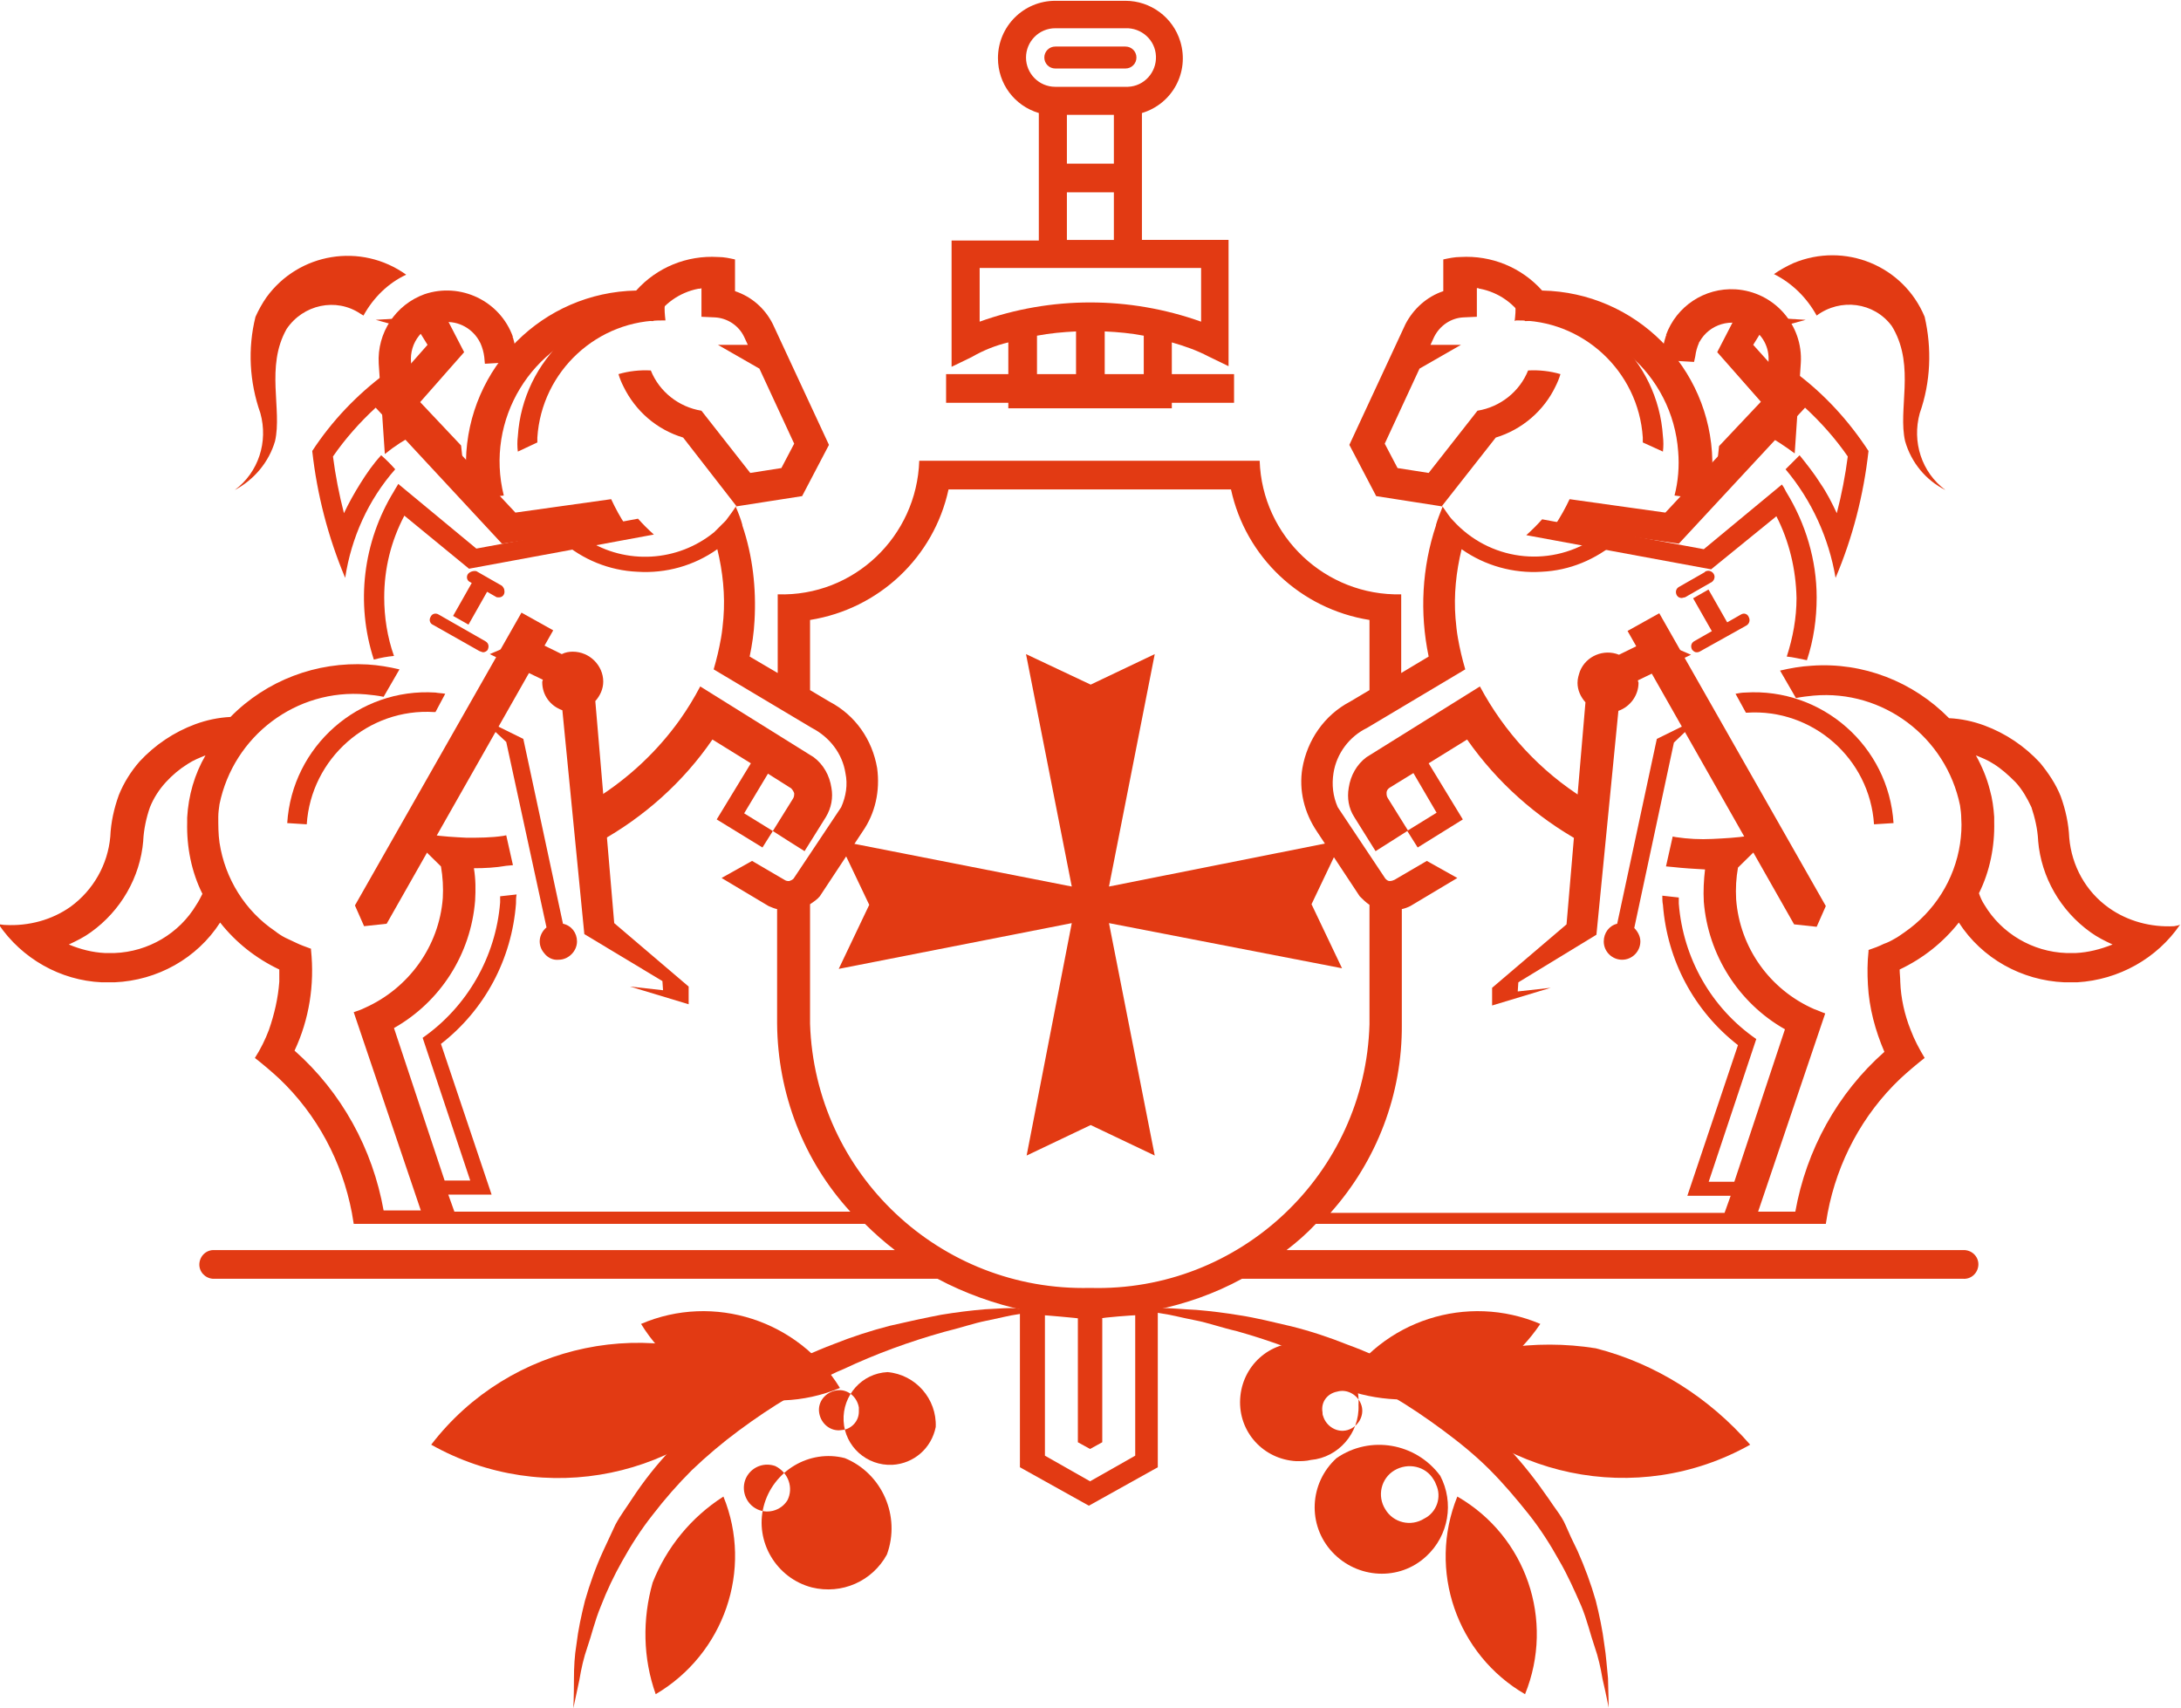 <?xml version="1.0" encoding="utf-8"?>
<!-- Generator: Adobe Illustrator 24.2.3, SVG Export Plug-In . SVG Version: 6.00 Build 0)  -->
<svg version="1.1" id="Layer_1" xmlns="http://www.w3.org/2000/svg" xmlns:xlink="http://www.w3.org/1999/xlink" x="0px" y="0px"
	 viewBox="0 0 35.75 28" style="enable-background:new 0 0 35.75 28;" xml:space="preserve">
<style type="text/css">
	.st0{fill:#E23A13;}
</style>
<g id="Group_19" transform="translate(-272.212 -344.357)">
	<rect id="Rectangle_3" x="287.72" y="350.49" class="st0" width="4.72" height="0.47"/>
	<path id="Path_77" class="st0" d="M288.74,349.97v1.08h2.68v-1.08c0.21,0.06,0.41,0.13,0.6,0.23l0.33,0.16v-2.07h-1.42v-2.08
		c0.5-0.15,0.78-0.67,0.63-1.17c-0.12-0.4-0.49-0.67-0.9-0.67h-1.15c-0.52,0-0.94,0.42-0.94,0.94c0,0.42,0.27,0.78,0.67,0.9v2.09
		h-1.43v2.07l0.33-0.16C288.33,350.1,288.53,350.02,288.74,349.97z M289.85,350.58h-0.64v-0.72c0.21-0.04,0.43-0.06,0.64-0.07
		V350.58z M290.96,350.58h-0.64v-0.79c0.22,0.01,0.43,0.03,0.64,0.07V350.58z M289.03,345.3c0-0.26,0.21-0.48,0.48-0.48h1.15
		c0.26-0.01,0.49,0.19,0.5,0.46c0.01,0.26-0.19,0.49-0.46,0.5c-0.01,0-0.03,0-0.04,0h-1.15
		C289.24,345.78,289.03,345.56,289.03,345.3L289.03,345.3z M289.7,347.04v-0.8h0.77v0.8H289.7z M290.47,347.51v0.78h-0.77v-0.78
		H290.47z M288.27,348.75h3.63v0.88c-1.18-0.42-2.46-0.42-3.63,0V348.75z"/>
	<path id="Path_78" class="st0" d="M290.66,345.48c0.1,0,0.18-0.08,0.18-0.18c0-0.1-0.08-0.18-0.18-0.18h-1.15
		c-0.1,0-0.18,0.08-0.18,0.18c0,0.1,0.08,0.18,0.18,0.18l0,0H290.66z"/>
	<path id="Path_79" class="st0" d="M290.39,358.89l0.75-3.81l-1.05,0.5l-1.06-0.5l0.75,3.81l-3.82-0.75l0.5,1.05l-0.5,1.05
		l3.82-0.75l-0.74,3.81l1.05-0.5l1.05,0.5l-0.75-3.81l3.82,0.74l-0.5-1.05l0.5-1.05L290.39,358.89z"/>
	<path id="Path_80" class="st0" d="M298.37,366.46c-1-0.16-2.03,0-2.94,0.45c1.29,1.68,3.62,2.17,5.47,1.13
		C300.23,367.27,299.35,366.71,298.37,366.46z"/>
	<path id="Path_81" class="st0" d="M296.02,367.19c0.58-0.22,1.09-0.61,1.44-1.13c-1.2-0.51-2.59-0.06-3.26,1.05
		C294.77,367.33,295.41,367.36,296.02,367.19z"/>
	<path id="Path_82" class="st0" d="M296.1,368.89c-0.49,1.21-0.01,2.59,1.11,3.24C297.7,370.92,297.23,369.54,296.1,368.89z"/>
	<path id="Path_83" class="st0" d="M294.12,368.26c-0.45,0.41-0.48,1.1-0.07,1.54s1.1,0.48,1.54,0.07c0.37-0.34,0.46-0.88,0.23-1.32
		C295.42,368.01,294.67,367.88,294.12,368.26z M295.56,369.25c-0.22,0.14-0.51,0.07-0.64-0.15c-0.14-0.22-0.07-0.51,0.15-0.64
		s0.51-0.07,0.64,0.15c0.02,0.03,0.03,0.05,0.04,0.08C295.85,368.9,295.76,369.15,295.56,369.25L295.56,369.25z"/>
	<path id="Path_84" class="st0" d="M294.48,367.39c0.03-0.54-0.38-0.99-0.92-1.02c-0.54-0.03-0.99,0.38-1.02,0.92
		s0.38,0.99,0.92,1.02c0.08,0,0.16,0,0.24-0.02C294.15,368.25,294.5,367.85,294.48,367.39z M294.13,367.17
		c0.17-0.05,0.35,0.06,0.4,0.23c0.05,0.17-0.06,0.35-0.23,0.4c-0.17,0.05-0.35-0.06-0.4-0.23c-0.01-0.02-0.01-0.04-0.01-0.06
		C293.86,367.34,293.97,367.2,294.13,367.17L294.13,367.17z"/>
	<path id="Path_85" class="st0" d="M298.51,371.32c-0.03-0.24-0.08-0.48-0.14-0.72c-0.08-0.28-0.18-0.55-0.3-0.82
		c-0.07-0.14-0.14-0.29-0.2-0.43s-0.18-0.28-0.27-0.42c-0.2-0.29-0.41-0.56-0.65-0.82c-0.26-0.25-0.53-0.49-0.81-0.7
		c-0.56-0.42-1.18-0.77-1.84-1.01c-0.3-0.12-0.6-0.22-0.92-0.3c-0.3-0.07-0.58-0.14-0.84-0.18c-0.24-0.04-0.48-0.07-0.72-0.09
		c-0.22-0.01-0.4-0.03-0.56-0.03l-0.48,0.01l0.48,0.08c0.15,0.02,0.33,0.07,0.54,0.11s0.43,0.12,0.69,0.18
		c0.57,0.16,1.12,0.37,1.65,0.61c0.3,0.12,0.58,0.3,0.88,0.45c0.29,0.17,0.57,0.36,0.84,0.56c0.27,0.2,0.53,0.41,0.77,0.65
		c0.23,0.23,0.44,0.48,0.64,0.73c0.19,0.24,0.35,0.49,0.5,0.76c0.14,0.24,0.25,0.49,0.36,0.74c0.1,0.24,0.15,0.47,0.22,0.67
		c0.06,0.17,0.1,0.35,0.13,0.53c0.07,0.3,0.1,0.47,0.1,0.47s0-0.18-0.01-0.48C298.55,371.69,298.54,371.5,298.51,371.32z"/>
	<path id="Path_86" class="st0" d="M284.75,366.91c-1.85-1.03-4.18-0.55-5.47,1.13C281.13,369.08,283.46,368.6,284.75,366.91z"/>
	<path id="Path_87" class="st0" d="M285.98,367.11c-0.68-1.11-2.07-1.56-3.26-1.05C283.4,367.17,284.78,367.61,285.98,367.11z"/>
	<path id="Path_88" class="st0" d="M282.91,370.3c-0.17,0.6-0.16,1.24,0.05,1.83c1.12-0.66,1.6-2.04,1.11-3.24
		C283.54,369.23,283.14,369.72,282.91,370.3z"/>
	<path id="Path_89" class="st0" d="M286.06,368.26c-0.58-0.15-1.18,0.21-1.33,0.79c-0.15,0.58,0.21,1.18,0.79,1.33
		c0.49,0.12,0.99-0.1,1.23-0.54C286.98,369.21,286.67,368.51,286.06,368.26z M285.12,368.95c-0.11,0.18-0.35,0.24-0.53,0.13
		c-0.18-0.11-0.24-0.35-0.13-0.53c0.1-0.16,0.29-0.22,0.46-0.16C285.14,368.5,285.22,368.75,285.12,368.95L285.12,368.95z"/>
	<path id="Path_90" class="st0" d="M286.76,366.85c-0.42,0.02-0.74,0.38-0.72,0.8s0.38,0.74,0.8,0.72c0.35-0.02,0.64-0.27,0.71-0.62
		C287.57,367.29,287.22,366.89,286.76,366.85z M286.01,367.8c-0.18,0.03-0.34-0.1-0.37-0.28c-0.03-0.18,0.1-0.34,0.28-0.37
		s0.34,0.1,0.37,0.28c0,0.02,0,0.04,0,0.07C286.29,367.66,286.16,367.79,286.01,367.8L286.01,367.8z"/>
	<path id="Path_91" class="st0" d="M288.36,365.82c-0.24,0.02-0.48,0.05-0.72,0.09c-0.26,0.05-0.54,0.11-0.84,0.18
		c-0.31,0.08-0.62,0.18-0.92,0.3c-0.66,0.25-1.28,0.59-1.84,1.01c-0.29,0.22-0.56,0.45-0.82,0.71c-0.24,0.25-0.46,0.53-0.65,0.82
		c-0.09,0.14-0.19,0.27-0.27,0.42l-0.2,0.43c-0.12,0.26-0.22,0.54-0.3,0.82c-0.06,0.24-0.11,0.47-0.14,0.72
		c-0.03,0.18-0.04,0.37-0.04,0.56c0,0.31-0.01,0.48-0.01,0.48l0.1-0.47c0.03-0.18,0.07-0.36,0.13-0.53c0.07-0.2,0.12-0.43,0.22-0.67
		c0.1-0.26,0.22-0.51,0.35-0.74c0.15-0.27,0.31-0.52,0.5-0.76c0.2-0.26,0.41-0.5,0.64-0.73c0.24-0.23,0.5-0.45,0.77-0.65
		c0.27-0.2,0.55-0.39,0.84-0.56c0.3-0.15,0.58-0.33,0.88-0.45c0.53-0.25,1.08-0.45,1.65-0.61c0.25-0.06,0.48-0.14,0.68-0.18
		s0.39-0.09,0.54-0.11l0.48-0.08l-0.48-0.01C288.76,365.79,288.58,365.81,288.36,365.82z"/>
	<path id="Path_92" class="st0" d="M283.1,349.29c-1.26-0.02-2.32,0.96-2.4,2.22c-0.01,0.08-0.01,0.17,0,0.25l0.32-0.15
		c0-0.03,0-0.05,0-0.08c0.07-1.09,0.99-1.94,2.08-1.92h0.02c-0.01-0.09-0.02-0.18-0.01-0.27c0-0.02,0.01-0.04,0.01-0.06
		L283.1,349.29z"/>
	<path id="Path_93" class="st0" d="M279.51,355.73c-0.05-0.01-0.11-0.01-0.16-0.02c-1.26-0.08-2.35,0.88-2.43,2.14c0,0,0,0,0,0
		l0.32,0.02c0.07-1.08,1.01-1.91,2.09-1.84h0.02L279.51,355.73z"/>
	<path id="Path_94" class="st0" d="M284.71,358.25l0.17-0.27l0.25,0.16l0.19,0.12l0.08,0.05l0.35-0.56
		c0.09-0.15,0.12-0.32,0.09-0.48c-0.03-0.2-0.13-0.38-0.29-0.5l-1.86-1.16c-0.1,0.19-0.21,0.37-0.33,0.54
		c-0.37,0.52-0.84,0.96-1.38,1.3l0.05,0.71c0.74-0.41,1.38-0.98,1.86-1.68l0.63,0.39l-0.56,0.92L284.71,358.25z M284.8,357.04
		l0.38,0.24c0.02,0.02,0.04,0.05,0.05,0.08c0,0.03,0,0.06-0.02,0.09l-0.33,0.53l-0.47-0.29L284.8,357.04z"/>
	<path id="Path_95" class="st0" d="M280.13,355.05c0.03,0,0.07-0.02,0.08-0.05c0.02-0.05,0.01-0.1-0.04-0.13l-0.77-0.44
		c-0.05-0.03-0.11-0.01-0.13,0.04c-0.03,0.05-0.01,0.11,0.04,0.13l0.76,0.43C280.1,355.04,280.12,355.05,280.13,355.05z"/>
	<path id="Path_96" class="st0" d="M279.88,353.77c-0.03,0.05-0.01,0.11,0.04,0.13l0.42,0.24c0.01,0.01,0.03,0.01,0.05,0.01
		c0.06,0,0.1-0.05,0.09-0.11c0-0.03-0.02-0.06-0.04-0.08l-0.42-0.24C279.97,353.71,279.91,353.73,279.88,353.77z"/>
	
		<rect id="Rectangle_4" x="279.63" y="354.19" transform="matrix(0.493 -0.87 0.87 0.493 -166.364 423.116)" class="st0" width="0.64" height="0.29"/>
	<path id="Path_97" class="st0" d="M278.55,359.5l2.73-4.81l-0.52-0.29l-2.73,4.8l0.15,0.34L278.55,359.5z"/>
	<path id="Path_98" class="st0" d="M278.42,350.32l0.1,1.48c0.16-0.13,0.33-0.24,0.51-0.33l-0.08-1.17
		c-0.03-0.33,0.2-0.62,0.53-0.66c0.25-0.03,0.49,0.11,0.6,0.33l0.01,0.02c0.03,0.07,0.05,0.14,0.06,0.22l0.01,0.11l0.53-0.03
		c0-0.04-0.01-0.08-0.01-0.1c-0.01-0.1-0.03-0.2-0.06-0.3h-0.01l0.01-0.01c-0.21-0.59-0.86-0.9-1.45-0.7
		C278.7,349.35,278.39,349.81,278.42,350.32L278.42,350.32z"/>
	<path id="Path_99" class="st0" d="M279.09,349.8l0.13,0.21l-0.61,0.69l0.4,0.35l0.81-0.92l-0.31-0.6l-1.14,0.07L279.09,349.8z"/>
	<path id="Path_100" class="st0" d="M276.72,351.59c0.12-0.52-0.16-1.22,0.19-1.84c0.27-0.4,0.81-0.52,1.21-0.25
		c0.02,0.01,0.03,0.02,0.05,0.03c0.16-0.29,0.4-0.53,0.7-0.67c-0.74-0.53-1.76-0.36-2.29,0.37c-0.07,0.1-0.13,0.21-0.18,0.32
		c-0.13,0.52-0.1,1.07,0.08,1.58c0.13,0.47-0.03,0.97-0.42,1.26C276.38,352.22,276.62,351.93,276.72,351.59z"/>
	<path id="Path_101" class="st0" d="M277.33,351.75c0.08,0.72,0.26,1.41,0.54,2.08c0.1-0.66,0.38-1.28,0.82-1.78
		c-0.07-0.08-0.15-0.16-0.23-0.23c-0.13,0.14-0.24,0.3-0.34,0.46l0,0c-0.1,0.16-0.19,0.32-0.27,0.49c-0.08-0.31-0.14-0.62-0.18-0.93
		c0.2-0.29,0.44-0.56,0.7-0.8l2.07,2.23l2.03-0.3c-0.09-0.13-0.17-0.28-0.24-0.43l-1.57,0.22l-2.13-2.28l0,0
		C278.06,350.83,277.65,351.26,277.33,351.75z"/>
	<path id="Path_102" class="st0" d="M279.79,352.31l0.08-0.02c-0.05-0.21-0.08-0.42-0.1-0.63l-0.83-0.88l-0.28,0.32L279.79,352.31z"
		/>
	<path id="Path_103" class="st0" d="M279.9,353.68L279.9,353.68l3.03-0.56c-0.09-0.08-0.18-0.17-0.26-0.26l-2.65,0.49l-1.28-1.06
		c-0.02,0.04-0.05,0.08-0.07,0.12l0,0c-0.51,0.83-0.63,1.84-0.33,2.76c0.11-0.03,0.22-0.05,0.33-0.06
		c-0.11-0.31-0.16-0.64-0.16-0.96c0-0.47,0.11-0.92,0.33-1.34L279.9,353.68z"/>
	<path id="Path_104" class="st0" d="M281.37,360.09c0.16,0,0.3-0.14,0.3-0.3c0-0.14-0.09-0.26-0.23-0.29l-0.65-3.03l-0.71-0.35
		l0.43,0.4l0.66,3.04c-0.13,0.11-0.15,0.29-0.04,0.42C281.19,360.06,281.28,360.1,281.37,360.09L281.37,360.09z"/>
	<path id="Path_105" class="st0" d="M281.6,355.04c-0.06,0-0.12,0.01-0.18,0.04l-0.55-0.27l-0.63,0.27l0.87,0.42
		c0,0.01-0.01,0.02-0.01,0.04c0,0.21,0.13,0.39,0.33,0.46l0.36,3.67l1.28,0.77l0.01,0.15l-0.54-0.06l0.96,0.29v-0.29l-1.22-1.04
		l-0.31-3.64c0.08-0.09,0.13-0.2,0.13-0.32C282.1,355.27,281.88,355.04,281.6,355.04z"/>
	<path id="Path_106" class="st0" d="M297.06,349.61c1.09-0.02,2.01,0.83,2.08,1.92c0,0.03,0,0.05,0,0.08l0.33,0.15
		c0.01-0.08,0.01-0.17,0-0.25c-0.08-1.26-1.14-2.24-2.4-2.22h-0.03c0,0.02,0.01,0.04,0.01,0.06c0.01,0.09,0,0.18-0.01,0.27
		L297.06,349.61z"/>
	<path id="Path_107" class="st0" d="M302.93,357.87l0.32-0.02c-0.08-1.26-1.17-2.22-2.43-2.14c-0.05,0-0.11,0.01-0.16,0.02
		l0.17,0.31h0.02C301.92,355.97,302.86,356.79,302.93,357.87z"/>
	<path id="Path_108" class="st0" d="M307.85,359.54c-0.38,0.02-0.76-0.08-1.07-0.3c-0.38-0.27-0.61-0.69-0.65-1.15
		c-0.01-0.23-0.06-0.46-0.14-0.68c-0.08-0.2-0.2-0.38-0.34-0.55c-0.25-0.27-0.56-0.48-0.91-0.61c-0.19-0.07-0.38-0.11-0.58-0.12
		c-0.59-0.6-1.41-0.92-2.25-0.86c-0.18,0.01-0.35,0.04-0.52,0.08l0.26,0.45c0.1-0.02,0.19-0.03,0.29-0.04
		c1.14-0.1,2.17,0.68,2.4,1.8c0.01,0.07,0.02,0.14,0.02,0.21c0.01,0.14,0,0.28-0.02,0.42c-0.09,0.59-0.42,1.11-0.91,1.45
		c-0.06,0.04-0.11,0.08-0.17,0.11c-0.05,0.03-0.11,0.06-0.17,0.08c-0.08,0.04-0.16,0.07-0.25,0.1l0,0c0,0.01,0,0.01,0,0.02l0,0
		c-0.02,0.18-0.02,0.37-0.01,0.55c0.02,0.38,0.12,0.75,0.27,1.1c-0.77,0.68-1.28,1.61-1.46,2.62h-0.61l1.1-3.25
		c-0.06-0.02-0.12-0.05-0.18-0.07c-0.73-0.32-1.22-1.01-1.28-1.8c-0.01-0.18,0-0.35,0.03-0.52l0.63-0.62
		c-0.15,0.04-0.3,0.08-0.46,0.1c-0.19,0.03-0.39,0.04-0.59,0.05c-0.2,0.01-0.4,0-0.6-0.03l-0.05-0.01l-0.11,0.49l0.11,0.01
		c0.18,0.02,0.35,0.03,0.53,0.04c-0.02,0.17-0.03,0.35-0.02,0.53c0.07,0.87,0.57,1.66,1.33,2.09l-0.83,2.5h-0.42l0.78-2.34
		c-0.74-0.51-1.2-1.33-1.27-2.22c0-0.03,0-0.07,0-0.1c-0.09-0.01-0.18-0.02-0.27-0.03c0,0.05,0,0.1,0.01,0.15
		c0.07,0.91,0.51,1.74,1.23,2.3l0,0l-0.83,2.47h0.71l-0.1,0.28h-6.46c0.76-0.85,1.18-1.95,1.17-3.09v-1.89
		c0.05-0.01,0.1-0.03,0.14-0.05l0,0l0.77-0.46l-0.5-0.28l-0.53,0.31c-0.02,0.01-0.05,0.02-0.08,0.02c-0.03,0-0.05-0.02-0.07-0.04
		l-0.78-1.17c-0.08-0.18-0.1-0.37-0.07-0.56c0.05-0.32,0.26-0.6,0.55-0.74l1.61-0.96c-0.05-0.17-0.09-0.34-0.12-0.51
		c-0.02-0.11-0.03-0.22-0.04-0.33c-0.03-0.38,0.01-0.76,0.1-1.13c0.38,0.27,0.85,0.4,1.31,0.37c0.46-0.02,0.89-0.2,1.24-0.5
		l-0.4-0.03c-0.74,0.47-1.7,0.34-2.29-0.31l0,0c-0.07-0.07-0.12-0.16-0.18-0.24l0.88-1.12c0.43-0.13,0.79-0.44,0.98-0.84l0,0
		c0.03-0.06,0.06-0.13,0.08-0.2c-0.17-0.05-0.35-0.07-0.53-0.06c-0.14,0.35-0.46,0.6-0.83,0.66l0,0l0,0l-0.8,1.02l-0.51-0.08
		l-0.21-0.4l0.57-1.23l0.68-0.39h-0.5l0.06-0.13c0.09-0.18,0.27-0.31,0.48-0.32l0.22-0.01v-0.47c0.01,0,0.03,0,0.04,0.01h0.01
		c0.31,0.06,0.58,0.25,0.74,0.53h0.03c1.28-0.09,2.39,0.87,2.48,2.14c0.02,0.24,0,0.49-0.06,0.72l0.53,0.07
		c0.06-0.21,0.09-0.42,0.09-0.64l0,0c-0.03-1.53-1.26-2.76-2.79-2.79c-0.34-0.38-0.83-0.58-1.34-0.55c-0.09,0-0.19,0.02-0.28,0.04
		l0,0v0.52c-0.27,0.09-0.49,0.29-0.62,0.54l0,0l-0.92,1.98l0.44,0.84l1.09,0.17c-0.04,0.1-0.09,0.23-0.11,0.3l0,0v0.01
		c-0.23,0.69-0.27,1.43-0.12,2.15l-0.45,0.27v-1.29c-1.24,0.03-2.28-0.95-2.32-2.19h-5.58c-0.04,1.24-1.07,2.23-2.32,2.19v1.29
		l-0.46-0.27c0.04-0.19,0.07-0.39,0.08-0.59c0.03-0.53-0.03-1.06-0.2-1.56v-0.01l0,0c-0.02-0.08-0.07-0.21-0.11-0.3l1.09-0.17
		l0.44-0.84l-0.92-1.98l0,0c-0.13-0.26-0.35-0.45-0.62-0.54v-0.52l0,0c-0.09-0.02-0.18-0.04-0.28-0.04c-0.51-0.03-1,0.17-1.34,0.55
		c-1.53,0.03-2.76,1.26-2.79,2.79l0,0c0,0.21,0.04,0.43,0.09,0.64l0.53-0.07c-0.31-1.24,0.45-2.5,1.7-2.8
		c0.24-0.06,0.48-0.08,0.72-0.06h0.03c0.16-0.28,0.43-0.47,0.74-0.53h0.01c0.01,0,0.03,0,0.04-0.01v0.47l0.22,0.01
		c0.2,0.01,0.39,0.13,0.48,0.32l0.06,0.13h-0.49l0.68,0.39l0.57,1.23l-0.21,0.4l-0.51,0.08l-0.8-1.02l0,0l0,0
		c-0.37-0.06-0.69-0.31-0.83-0.66c-0.18-0.01-0.36,0.01-0.53,0.06c0.02,0.07,0.05,0.14,0.08,0.2l0,0c0.2,0.41,0.55,0.71,0.98,0.84
		l0.87,1.12c-0.05,0.08-0.11,0.16-0.17,0.24l-0.01,0.01c-0.06,0.06-0.12,0.12-0.18,0.18c-0.6,0.49-1.45,0.54-2.1,0.12l-0.4,0.03
		c0.34,0.3,0.78,0.48,1.24,0.5c0.47,0.03,0.93-0.1,1.31-0.37c0.09,0.37,0.13,0.75,0.1,1.13c-0.01,0.11-0.02,0.22-0.04,0.33
		c-0.03,0.17-0.07,0.34-0.12,0.51l1.61,0.96c0.29,0.15,0.5,0.42,0.55,0.74c0.04,0.19,0.01,0.38-0.07,0.56l-0.78,1.17
		c-0.02,0.02-0.04,0.03-0.07,0.04c-0.03,0-0.05,0-0.08-0.02l-0.53-0.31l-0.5,0.28l0.77,0.46l0,0c0.05,0.02,0.09,0.04,0.14,0.05v1.88
		c0.01,1.14,0.43,2.24,1.2,3.08h-6.49l-0.1-0.28h0.71l-0.83-2.47l0,0c0.72-0.56,1.16-1.39,1.23-2.3c0-0.05,0-0.1,0.01-0.15
		c-0.09,0.01-0.18,0.02-0.27,0.03c0,0.03,0,0.07,0,0.1c-0.07,0.89-0.54,1.71-1.27,2.22l0.78,2.34h-0.42l-0.83-2.5
		c0.76-0.43,1.26-1.21,1.33-2.09c0.01-0.18,0.01-0.35-0.02-0.53c0.18,0,0.36-0.01,0.53-0.04l0.11-0.01l-0.11-0.49l-0.05,0.01
		c-0.2,0.03-0.4,0.03-0.6,0.03c-0.2-0.01-0.39-0.02-0.59-0.05c-0.16-0.02-0.31-0.06-0.46-0.1l0.63,0.62
		c0.03,0.17,0.04,0.35,0.03,0.52c-0.06,0.79-0.56,1.48-1.28,1.8c-0.06,0.03-0.12,0.05-0.18,0.07l1.1,3.25h-0.61
		c-0.18-1.01-0.69-1.94-1.46-2.62c0.24-0.51,0.33-1.08,0.27-1.65l0,0v-0.02l0,0c-0.08-0.03-0.17-0.06-0.25-0.1
		c-0.06-0.03-0.11-0.05-0.17-0.08s-0.12-0.07-0.17-0.11c-0.49-0.33-0.82-0.86-0.91-1.45c-0.02-0.14-0.02-0.28-0.02-0.42
		c0-0.07,0.01-0.14,0.02-0.21c0.23-1.12,1.26-1.9,2.4-1.8c0.1,0.01,0.2,0.02,0.29,0.04l0.26-0.45c-0.17-0.04-0.35-0.07-0.52-0.08
		c-0.84-0.05-1.66,0.26-2.25,0.86c-0.2,0.01-0.39,0.05-0.58,0.12c-0.35,0.13-0.66,0.34-0.91,0.61c-0.14,0.16-0.26,0.35-0.34,0.55
		c-0.08,0.22-0.13,0.45-0.14,0.68c-0.04,0.46-0.28,0.88-0.65,1.15c-0.31,0.22-0.69,0.32-1.07,0.3c-0.04,0-0.07-0.01-0.11-0.01
		c0.38,0.56,1.01,0.92,1.69,0.95c0.07,0,0.14,0,0.21,0c0.7-0.03,1.35-0.39,1.73-0.98c0.26,0.33,0.59,0.59,0.97,0.77
		c0,0.07,0,0.14,0,0.2c-0.02,0.27-0.08,0.53-0.17,0.79c-0.06,0.16-0.14,0.32-0.23,0.46c0.14,0.11,0.27,0.22,0.4,0.34
		c0.62,0.59,1.03,1.36,1.19,2.2c0.01,0.06,0.02,0.12,0.03,0.18h8.38c0.15,0.15,0.32,0.3,0.49,0.43h-11.15
		c-0.13-0.01-0.24,0.09-0.25,0.22c-0.01,0.13,0.09,0.24,0.22,0.25c0.01,0,0.02,0,0.03,0h11.85c0.45,0.24,0.93,0.41,1.43,0.52
		l-0.08-0.01v2.58l1.13,0.63l1.13-0.63v-2.58h-0.03c0.49-0.1,0.97-0.27,1.41-0.51h11.82c0.13,0.01,0.24-0.09,0.25-0.22
		c0.01-0.13-0.09-0.24-0.22-0.25c-0.01,0-0.02,0-0.03,0h-11.09c0.17-0.13,0.33-0.27,0.48-0.43h8.36c0.01-0.06,0.02-0.12,0.03-0.18
		c0.16-0.84,0.57-1.61,1.19-2.2c0.13-0.12,0.26-0.23,0.4-0.34c-0.09-0.15-0.17-0.3-0.23-0.46c-0.1-0.25-0.16-0.52-0.17-0.79
		c0-0.07-0.01-0.14-0.01-0.2c0.38-0.18,0.71-0.44,0.97-0.77c0.38,0.59,1.03,0.95,1.73,0.98c0.07,0,0.14,0,0.21,0
		c0.68-0.04,1.31-0.39,1.69-0.95C307.93,359.53,307.89,359.53,307.85,359.54z M275.43,359.19c-0.28,0.47-0.79,0.77-1.34,0.79
		c-0.05,0-0.11,0-0.16,0c-0.2-0.01-0.4-0.06-0.59-0.14c0.13-0.06,0.25-0.12,0.36-0.2c0.49-0.35,0.81-0.9,0.86-1.5v-0.01
		c0.01-0.18,0.05-0.37,0.11-0.54c0.06-0.15,0.15-0.29,0.26-0.41c0.11-0.12,0.23-0.22,0.36-0.3c0.09-0.06,0.19-0.1,0.29-0.14
		c-0.18,0.31-0.28,0.66-0.3,1.02c0,0.03,0,0.06,0,0.08c-0.01,0.4,0.07,0.81,0.25,1.17C275.5,359.07,275.47,359.13,275.43,359.19
		L275.43,359.19z M290.82,365.92v2.3l-0.74,0.42l-0.74-0.42v-2.3c-0.08-0.01,0.61,0.05,0.54,0.05v2.03l0.2,0.11l0.2-0.11v-2.03
		C290.21,365.96,290.87,365.91,290.82,365.92L290.82,365.92z M290.08,365.47c-2.46,0.06-4.51-1.87-4.59-4.33v-1.96
		c0.06-0.04,0.12-0.08,0.16-0.13l0.7-1.06c0.21-0.3,0.29-0.67,0.24-1.04c-0.08-0.47-0.36-0.87-0.78-1.09l-0.32-0.19v-1.15
		c1.13-0.18,2.03-1.03,2.27-2.14h4.63c0.24,1.11,1.14,1.96,2.27,2.14v1.15l-0.32,0.19c-0.42,0.22-0.7,0.63-0.78,1.09
		c-0.06,0.36,0.03,0.73,0.24,1.04l0.7,1.06c0.05,0.05,0.1,0.1,0.16,0.14v1.96C294.59,363.6,292.54,365.54,290.08,365.47
		L290.08,365.47z M306.24,359.98c-0.05,0-0.11,0-0.16,0c-0.55-0.02-1.06-0.32-1.34-0.79c-0.04-0.06-0.07-0.13-0.09-0.19
		c0.18-0.36,0.26-0.77,0.25-1.17c0-0.03,0-0.05,0-0.08c-0.01-0.15-0.03-0.3-0.07-0.44c-0.05-0.2-0.13-0.39-0.23-0.57
		c0.1,0.04,0.2,0.08,0.29,0.14c0.13,0.08,0.25,0.19,0.36,0.3c0.11,0.12,0.19,0.26,0.26,0.41c0.06,0.18,0.1,0.36,0.11,0.54v0.01
		c0.05,0.6,0.37,1.15,0.86,1.5c0.11,0.08,0.23,0.14,0.36,0.2C306.64,359.92,306.44,359.97,306.24,359.98L306.24,359.98z"/>
	<path id="Path_109" class="st0" d="M300.75,354.43l-0.77,0.44c-0.05,0.03-0.06,0.09-0.03,0.14c0.02,0.02,0.04,0.04,0.07,0.04
		c0.02,0,0.03,0,0.05-0.01l0.77-0.43c0.05-0.03,0.06-0.09,0.04-0.13C300.86,354.42,300.8,354.4,300.75,354.43z"/>
	<path id="Path_110" class="st0" d="M299.83,354.15l0.42-0.24c0.05-0.02,0.08-0.08,0.06-0.13c-0.02-0.05-0.08-0.08-0.13-0.06
		c-0.01,0-0.02,0.01-0.03,0.02l-0.42,0.24c-0.05,0.03-0.06,0.09-0.03,0.14c0.02,0.03,0.05,0.04,0.08,0.04
		C299.79,354.16,299.81,354.15,299.83,354.15z"/>
	
		<rect id="Rectangle_5" x="300.07" y="354.02" transform="matrix(0.869 -0.495 0.495 0.869 -136.036 195.056)" class="st0" width="0.29" height="0.64"/>
	<path id="Path_111" class="st0" d="M298.89,354.7l2.73,4.81l0.37,0.04l0.15-0.34l-2.73-4.8L298.89,354.7z"/>
	<path id="Path_112" class="st0" d="M298.38,359.68l0.36-3.67c0.2-0.07,0.33-0.26,0.33-0.46c0-0.01-0.01-0.02-0.01-0.04l0.87-0.42
		l-0.63-0.27l-0.55,0.27c-0.25-0.1-0.54,0.02-0.64,0.27c-0.02,0.06-0.04,0.12-0.04,0.19c0,0.12,0.05,0.23,0.13,0.32l-0.31,3.64
		l-1.22,1.04v0.29l0.96-0.29l-0.54,0.06l0.01-0.15L298.38,359.68z"/>
	<path id="Path_113" class="st0" d="M300,350.2c0.01-0.08,0.03-0.15,0.06-0.22c0-0.01,0.01-0.02,0.01-0.02
		c0.16-0.29,0.53-0.4,0.82-0.24c0.21,0.11,0.33,0.33,0.31,0.57l-0.08,1.17c0.18,0.1,0.35,0.21,0.51,0.33l0.1-1.48
		c0.04-0.63-0.44-1.17-1.07-1.21c-0.51-0.03-0.97,0.28-1.14,0.75l0.01,0.01h-0.01c-0.03,0.1-0.06,0.2-0.06,0.3
		c0,0.02,0,0.06-0.01,0.1l0.53,0.03L300,350.2z"/>
	<path id="Path_114" class="st0" d="M300.95,350.01l0.13-0.21l0.73-0.2l-1.14-0.07l-0.31,0.6l0.81,0.92l0.4-0.35L300.95,350.01z"/>
	<path id="Path_115" class="st0" d="M300.08,356.12l-0.71,0.35l-0.65,3.03c-0.13,0.03-0.22,0.15-0.22,0.29c0,0.17,0.14,0.3,0.3,0.3
		c0.17,0,0.3-0.14,0.3-0.3c0-0.08-0.04-0.16-0.1-0.22l0.65-3.04L300.08,356.12z"/>
	<path id="Path_116" class="st0" d="M301.99,349.53c0.39-0.29,0.94-0.22,1.23,0.17c0.01,0.02,0.02,0.03,0.03,0.05
		c0.35,0.63,0.07,1.32,0.19,1.84c0.1,0.35,0.34,0.64,0.66,0.8c-0.39-0.29-0.55-0.79-0.42-1.26c0.18-0.51,0.2-1.06,0.08-1.58
		c-0.35-0.84-1.31-1.23-2.15-0.88c-0.11,0.05-0.22,0.11-0.32,0.18C301.59,349,301.83,349.24,301.99,349.53z"/>
	<path id="Path_117" class="st0" d="M299.51,352.76l-1.57-0.22c-0.07,0.15-0.15,0.29-0.24,0.43l2.03,0.3l2.07-2.23
		c0.26,0.24,0.5,0.51,0.7,0.8c-0.04,0.31-0.1,0.62-0.18,0.93c-0.08-0.17-0.16-0.33-0.27-0.49l0,0c-0.1-0.16-0.22-0.31-0.34-0.46
		c-0.08,0.08-0.15,0.15-0.23,0.23c0.43,0.51,0.71,1.13,0.82,1.78c0.28-0.66,0.46-1.36,0.54-2.08c-0.32-0.49-0.72-0.93-1.19-1.28l0,0
		L299.51,352.76z"/>
	<path id="Path_118" class="st0" d="M301.5,351.11l-0.28-0.32l-0.83,0.88c-0.02,0.21-0.05,0.42-0.09,0.63l0.08,0.02L301.5,351.11z"
		/>
	<path id="Path_119" class="st0" d="M301.83,355.18c0.11-0.33,0.16-0.68,0.16-1.03c0-0.61-0.18-1.21-0.5-1.73l0,0
		c-0.02-0.04-0.04-0.08-0.07-0.12l-1.28,1.06l-2.65-0.49c-0.08,0.09-0.17,0.18-0.26,0.26l3.03,0.56l0,0l1.07-0.87
		c0.21,0.41,0.32,0.87,0.33,1.34c0,0.33-0.06,0.65-0.16,0.96C301.61,355.13,301.72,355.16,301.83,355.18z"/>
	<path id="Path_120" class="st0" d="M298.13,358.16l0.05-0.71c-0.72-0.45-1.31-1.09-1.71-1.84l-1.86,1.16
		c-0.16,0.12-0.26,0.3-0.29,0.5c-0.03,0.17,0,0.34,0.09,0.48l0.35,0.56l0.52-0.33l0.17,0.27l0.74-0.46l-0.56-0.92l0.63-0.39
		C296.75,357.18,297.39,357.75,298.13,358.16z M295.76,357.68l-0.47,0.29l-0.33-0.53c-0.02-0.03-0.02-0.06-0.02-0.09
		c0-0.03,0.02-0.06,0.05-0.08l0.39-0.24L295.76,357.68z"/>
</g>
</svg>
